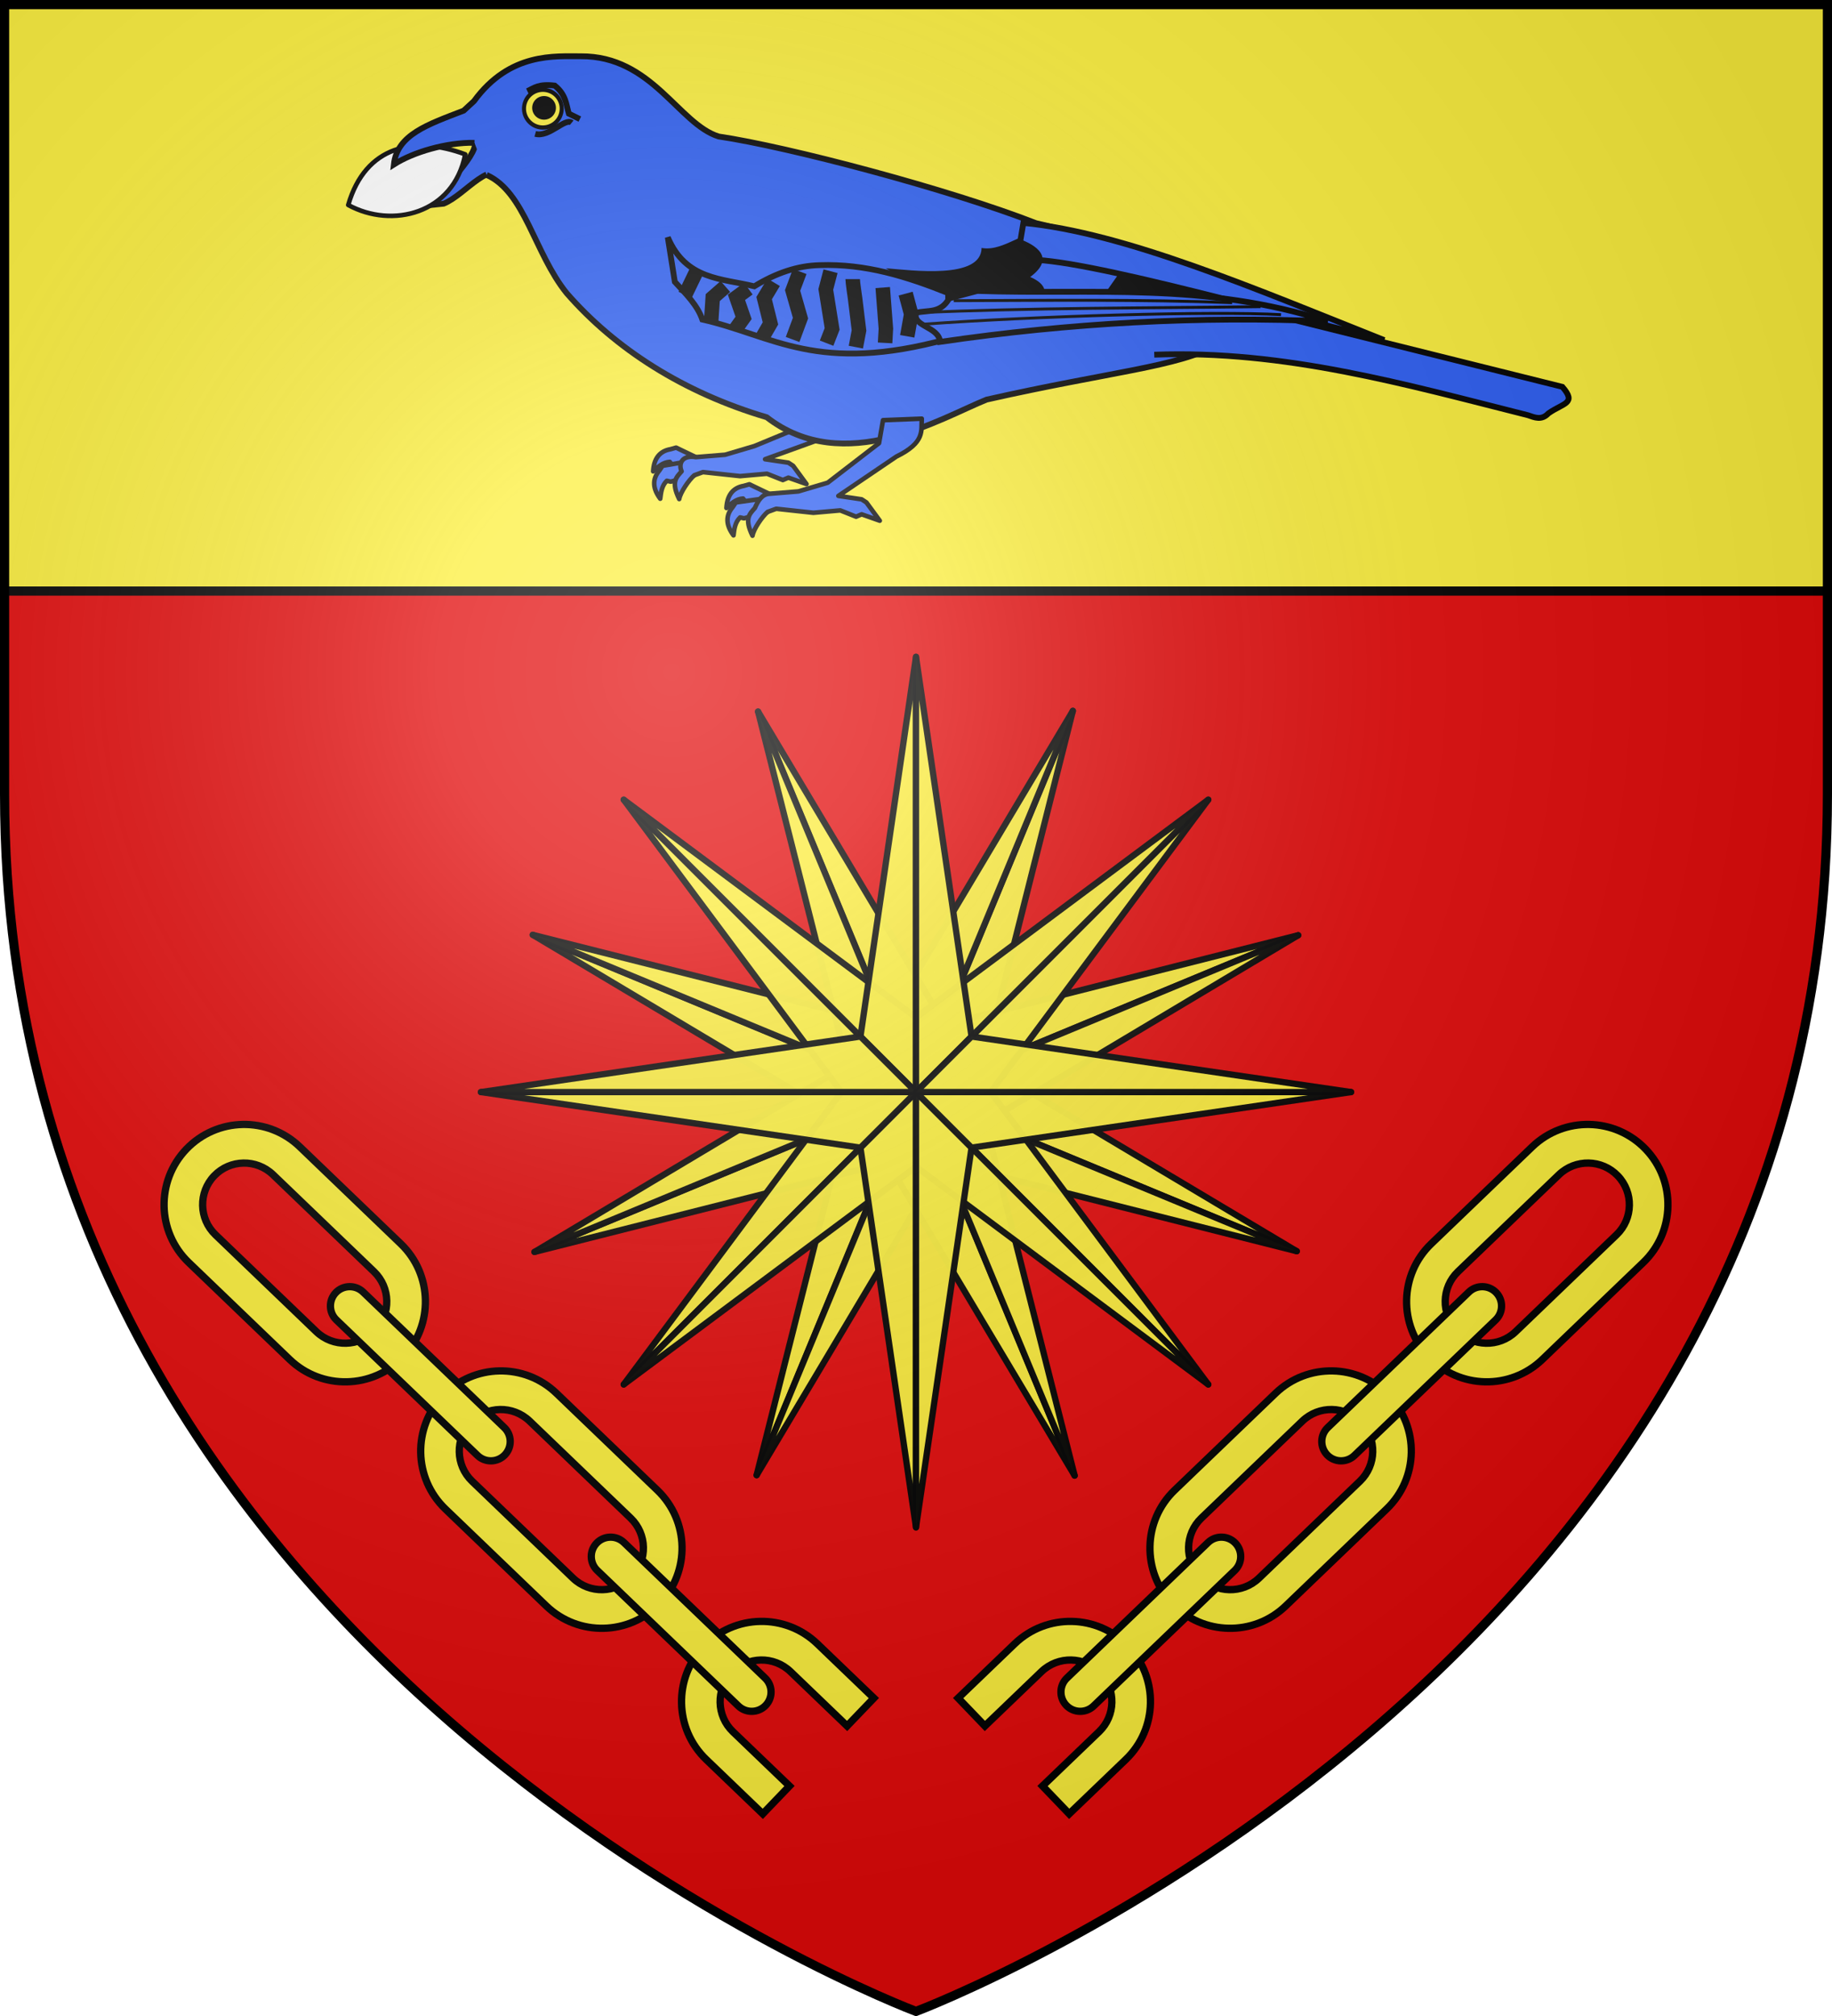 <?xml version="1.0" encoding="UTF-8" standalone="no"?>
<svg
   xmlns:dc="http://purl.org/dc/elements/1.1/"
   xmlns:cc="http://creativecommons.org/ns#"
   xmlns:rdf="http://www.w3.org/1999/02/22-rdf-syntax-ns#"
   xmlns:svg="http://www.w3.org/2000/svg"
   xmlns="http://www.w3.org/2000/svg"
   xmlns:xlink="http://www.w3.org/1999/xlink"
   xmlns:sodipodi="http://sodipodi.sourceforge.net/DTD/sodipodi-0.dtd"
   xmlns:inkscape="http://www.inkscape.org/namespaces/inkscape"
   width="600"
   height="660"
   viewBox="0 0 600 660"
   id="svg2"
   sodipodi:version="0.32"
   inkscape:version="0.46"
   sodipodi:docname="Blason_ville_fr_Géry-A_55.svg"
   inkscape:output_extension="org.inkscape.output.svg.inkscape"
   version="1.0">
  <sodipodi:namedview
     inkscape:window-height="977"
     inkscape:window-width="1280"
     inkscape:pageshadow="2"
     inkscape:pageopacity="0.0"
     guidetolerance="10.0"
     gridtolerance="10.0"
     objecttolerance="10.0"
     borderopacity="1.0"
     bordercolor="#666666"
     pagecolor="#ffffff"
     id="base"
     showgrid="false"
     inkscape:zoom="1.1621212"
     inkscape:cx="300"
     inkscape:cy="330"
     inkscape:window-x="-4"
     inkscape:window-y="-4"
     inkscape:current-layer="layer4"
     inkscape:object-nodes="true"
     inkscape:window-maximized="1" />
  <defs
     id="defs4">
    <radialGradient
       id="Gradient1"
       gradientUnits="userSpaceOnUse"
       cx="-80"
       cy="-80"
       r="405">
      <stop
         style="stop-color:#fff;stop-opacity:0.31"
         offset="0"
         id="stop7" />
      <stop
         style="stop-color:#fff;stop-opacity:0.25"
         offset="0.19"
         id="stop9" />
      <stop
         style="stop-color:#6b6b6b;stop-opacity:0.125"
         offset="0.6"
         id="stop11" />
      <stop
         style="stop-color:#000;stop-opacity:0.125"
         offset="1"
         id="stop13" />
    </radialGradient>
    <clipPath
       id="shield_cut">
      <path
         id="shield"
         d="M -298.5,-298.5 L 298.5,-298.5 L 298.5,-40 C 298.5,246.31 0,358.5 0,358.5 C 0,358.5 -298.5,246.31 -298.5,-40 L -298.5,-298.5 z" />
    </clipPath>
    <filter
       inkscape:collect="always"
       id="filter12076"
       x="-0.264"
       width="1.528"
       y="-0.092"
       height="1.185">
      <feGaussianBlur
         inkscape:collect="always"
         stdDeviation="0.759"
         id="feGaussianBlur12078" />
    </filter>
    <filter
       inkscape:collect="always"
       id="filter12080"
       x="-0.299"
       width="1.598"
       y="-0.076"
       height="1.151">
      <feGaussianBlur
         inkscape:collect="always"
         stdDeviation="0.759"
         id="feGaussianBlur12082" />
    </filter>
    <filter
       inkscape:collect="always"
       id="filter12084"
       x="-0.254"
       width="1.508"
       y="-0.064"
       height="1.128">
      <feGaussianBlur
         inkscape:collect="always"
         stdDeviation="0.759"
         id="feGaussianBlur12086" />
    </filter>
    <filter
       inkscape:collect="always"
       id="filter12088"
       x="-0.254"
       width="1.508"
       y="-0.061"
       height="1.122">
      <feGaussianBlur
         inkscape:collect="always"
         stdDeviation="0.759"
         id="feGaussianBlur12090" />
    </filter>
    <filter
       inkscape:collect="always"
       id="filter12092"
       x="-0.236"
       width="1.472"
       y="-0.064"
       height="1.128">
      <feGaussianBlur
         inkscape:collect="always"
         stdDeviation="0.759"
         id="feGaussianBlur12094" />
    </filter>
    <filter
       inkscape:collect="always"
       id="filter12096"
       x="-0.201"
       width="1.401"
       y="-0.075"
       height="1.15">
      <feGaussianBlur
         inkscape:collect="always"
         stdDeviation="0.759"
         id="feGaussianBlur12098" />
    </filter>
    <filter
       inkscape:collect="always"
       id="filter12100"
       x="-0.195"
       width="1.389"
       y="-0.096"
       height="1.193">
      <feGaussianBlur
         inkscape:collect="always"
         stdDeviation="0.759"
         id="feGaussianBlur12102" />
    </filter>
    <filter
       inkscape:collect="always"
       id="filter12104"
       x="-0.184"
       width="1.368"
       y="-0.107"
       height="1.214">
      <feGaussianBlur
         inkscape:collect="always"
         stdDeviation="0.759"
         id="feGaussianBlur12106" />
    </filter>
    <filter
       inkscape:collect="always"
       id="filter12108"
       x="-0.207"
       width="1.413"
       y="-0.141"
       height="1.282">
      <feGaussianBlur
         inkscape:collect="always"
         stdDeviation="0.759"
         id="feGaussianBlur12110" />
    </filter>
    <g
       id="s">
      <g
         id="c">
        <path
           id="t"
           d="M 0,0 L 0,1 L 0.5,1 L 0,0 z "
           transform="matrix(0.951,0.309,-0.309,0.951,0,-1)" />
        <use
           xlink:href="#t"
           transform="scale(-1,1)"
           id="use2144"
           x="0"
           y="0"
           width="810"
           height="540" />
      </g>
      <g
         id="a">
        <use
           xlink:href="#c"
           transform="matrix(0.309,0.951,-0.951,0.309,0,0)"
           id="use2147"
           x="0"
           y="0"
           width="810"
           height="540" />
        <use
           xlink:href="#c"
           transform="matrix(-0.809,0.588,-0.588,-0.809,0,0)"
           id="use2149"
           x="0"
           y="0"
           width="810"
           height="540" />
      </g>
      <use
         xlink:href="#a"
         transform="scale(-1,1)"
         id="use2151"
         x="0"
         y="0"
         width="810"
         height="540" />
    </g>
    <g
       id="f">
      <rect
         width="100"
         height="60"
         x="-50"
         y="-30"
         style="fill:#28166f"
         id="rect1964" />
      <g
         transform="translate(0,-20)"
         style="fill:#ffffff"
         id="g1966">
        <path
           d="M -1.212,27.818 C -1.212,22.175 -2.091,20.471 -4.542,13.98 C -5.709,10.888 -5.024,7.103 -2.858,3.601 C -2.082,2.346 -1.114,1.214 0,0 C 1.114,1.214 2.082,2.346 2.858,3.601 C 5.024,7.103 5.709,10.888 4.542,13.98 C 2.091,20.471 1.212,22.175 1.212,27.818 L -1.212,27.818 z"
           id="path1968" />
        <path
           d="M 2.922,27.672 C 2.922,21.721 5.239,17.829 8.501,16.66 C 9.949,16.141 11.808,16.387 13.519,18.107 C 15.638,20.236 16.255,26.1 10.036,27.228 C 10.694,26.272 10.655,24.147 9.322,23.441 C 8.331,22.916 7.209,23.188 6.646,23.564 C 5.822,24.116 4.917,25.67 4.967,27.672 L 2.922,27.672 z"
           id="rwi" />
        <path
           d="M 1.777,30.183 C 1.79,32.191 2.795,33.518 4.516,34.257 C 4.295,34.955 3.257,36.378 1.831,36.281 C 1.55,37.787 1.282,38.632 0,40 C -1.282,38.632 -1.55,37.787 -1.831,36.281 C -3.257,36.378 -4.295,34.955 -4.516,34.257 C -2.795,33.518 -1.79,32.191 -1.777,30.183 L 1.777,30.183 z"
           id="path1971" />
        <use
           transform="scale(-1,1)"
           id="use1973"
           x="0"
           y="0"
           width="800"
           height="400"
           xlink:href="#rwi" />
        <rect
           width="15.846"
           height="3.218"
           x="-7.923"
           y="27.331"
           id="rect1975" />
      </g>
    </g>
    <g
       id="s-4">
      <g
         id="c-6">
        <path
           id="t-0"
           d="M 0,0 L 0,1 L 0.5,1 L 0,0 z"
           transform="matrix(0.951,0.309,-0.309,0.951,0,-1)" />
        <use
           xlink:href="#t-0"
           transform="scale(-1,1)"
           id="use2144-7"
           x="0"
           y="0"
           width="810"
           height="540" />
      </g>
      <g
         id="a-1">
        <use
           xlink:href="#c-6"
           transform="matrix(0.309,0.951,-0.951,0.309,0,0)"
           id="use2147-7"
           x="0"
           y="0"
           width="810"
           height="540" />
        <use
           xlink:href="#c-6"
           transform="matrix(-0.809,0.588,-0.588,-0.809,0,0)"
           id="use2149-7"
           x="0"
           y="0"
           width="810"
           height="540" />
      </g>
      <use
         xlink:href="#a-1"
         transform="scale(-1,1)"
         id="use2151-7"
         x="0"
         y="0"
         width="810"
         height="540" />
    </g>
    <radialGradient
       inkscape:collect="always"
       xlink:href="#Gradient1"
       id="radialGradient13077"
       gradientUnits="userSpaceOnUse"
       cx="-80"
       cy="-80"
       r="405" />
  </defs>
  <g
     id="layer4"
     inkscape:label="Fond écu"
     inkscape:groupmode="layer"
     transform="translate(300,300)">
    <use
       xlink:href="#shield"
       id="use18"
       style="fill:#e20909"
       x="0"
       y="0"
       width="600"
       height="660" />
    <rect
       style="fill:#fcef3c;fill-opacity:1;fill-rule:nonzero;stroke:none;stroke-opacity:1;stroke-width:3"
       id="rect2842"
       width="597"
       height="192"
       x="-298.5"
       y="-298.5" />
    <path
       style="opacity:1;fill:none;fill-opacity:1;fill-rule:nonzero;stroke:#000000;stroke-width:3;stroke-linecap:butt;stroke-linejoin:round;stroke-miterlimit:4;stroke-dasharray:none;stroke-dashoffset:0;stroke-opacity:1"
       d="M 1.5,193.5 L 598.5,193.5"
       id="path2410"
       transform="translate(-300,-300)" />
    <g
       id="g9518"
       transform="matrix(1.375,0,0,1.375,1275.547,865.349)">
      <g
         transform="translate(-250,0)"
         id="g9496">
        <use
           x="0"
           y="0"
           xlink:href="#g9465"
           id="use9492"
           transform="matrix(0.924,-0.383,0.383,0.924,404.214,-399.726)"
           width="600"
           height="660" />
        <use
           x="0"
           y="0"
           xlink:href="#use9492"
           id="use9494"
           transform="matrix(0.707,-0.707,0.707,0.707,216.945,-651.262)"
           width="600"
           height="660" />
      </g>
      <g
         transform="translate(-317.061,1.941)"
         id="g9465">
        <g
           id="g9371">
          <g
             transform="translate(-5.709,-10.603)"
             id="g9361">
            <path
               sodipodi:nodetypes="cccc"
               id="path3984"
               d="M -622.675,-578.844 L -674.518,-648.461 L -604.901,-578.844 L -622.675,-578.844 z"
               style="opacity:0.98;fill:#fcef3c;fill-opacity:1;stroke:#000000;stroke-width:1.5;stroke-linejoin:round;stroke-miterlimit:4;stroke-dasharray:none;stroke-opacity:1" />
            <path
               style="opacity:0.98;fill:#fcef3c;fill-opacity:1;stroke:#000000;stroke-width:1.5;stroke-linejoin:round;stroke-miterlimit:4;stroke-dasharray:none;stroke-opacity:1"
               d="M -604.901,-596.619 L -674.518,-648.461 L -604.901,-578.844 L -604.901,-596.619 z"
               id="path3986"
               sodipodi:nodetypes="cccc" />
          </g>
          <use
             height="660"
             width="600"
             transform="matrix(-1,0,0,-1,-1221.22,-1178.894)"
             id="use9365"
             xlink:href="#g9361"
             y="0"
             x="0" />
          <use
             height="660"
             width="600"
             transform="matrix(-1,0,0,1,-1221.22,4.4e-5)"
             id="use9367"
             xlink:href="#g9361"
             y="0"
             x="0" />
          <use
             height="660"
             width="600"
             transform="matrix(-1,0,0,1,-1221.22,0)"
             id="use9369"
             xlink:href="#use9365"
             y="0"
             x="0" />
        </g>
      </g>
      <g
         transform="translate(-500,0)"
         id="g9482">
        <g
           id="g9435"
           transform="translate(-13.159,-15.078)">
          <path
             sodipodi:nodetypes="cccc"
             id="rect3937"
             d="M -427.742,-585.658 L -414.512,-676.063 L -414.512,-572.428 L -427.742,-585.658 z"
             style="opacity:0.98;fill:#fcef3c;fill-opacity:1;stroke:#000000;stroke-width:1.5;stroke-linejoin:round;stroke-miterlimit:4;stroke-dasharray:none;stroke-opacity:1" />
          <path
             style="opacity:0.98;fill:#fcef3c;fill-opacity:1;stroke:#000000;stroke-width:1.5;stroke-linejoin:round;stroke-miterlimit:4;stroke-dasharray:none;stroke-opacity:1"
             d="M -401.282,-585.658 L -414.512,-676.063 L -414.512,-572.428 L -401.282,-585.658 z"
             id="path3940"
             sodipodi:nodetypes="cccc" />
        </g>
        <use
           x="0"
           y="0"
           xlink:href="#g9435"
           id="use9439"
           transform="matrix(1,0,0,-1,0,-1175.013)"
           width="600"
           height="660" />
        <use
           x="0"
           y="0"
           xlink:href="#g9435"
           id="use9441"
           transform="matrix(0,-1,1,0,159.836,-1015.177)"
           width="600"
           height="660" />
        <use
           x="0"
           y="0"
           xlink:href="#use9441"
           id="use9443"
           transform="matrix(-1,0,0,1,-855.342,1.2e-5)"
           width="600"
           height="660" />
      </g>
    </g>
    <g
       transform="matrix(0.955,0,0,-0.955,-979.239,529.45)"
       id="g3508"
       style="display:inline">
      <path
         id="path6601"
         d="M 1113.275,318.796 C 1102.757,329.752 1103.113,347.161 1114.069,357.678 L 1148.696,390.919 C 1159.653,401.437 1177.061,401.082 1187.579,390.125 C 1198.097,379.169 1197.741,361.76 1186.785,351.243 L 1152.158,318.002 C 1141.201,307.484 1123.793,307.839 1113.275,318.796 z M 1122.833,327.972 C 1128.286,322.292 1137.324,322.085 1143.004,327.537 L 1177.631,360.778 C 1183.31,366.231 1183.495,375.291 1178.043,380.971 C 1172.591,386.651 1163.552,386.813 1157.872,381.361 L 1123.245,348.12 C 1117.565,342.667 1117.381,333.651 1122.833,327.972 z"
         style="fill:#fcef3c;fill-opacity:1;stroke:#000000;stroke-width:2.5;stroke-miterlimit:4;stroke-dasharray:none;stroke-opacity:1" />
      <path
         id="path6603"
         d="M 1039.833,286.414 L 1059.243,305.047 C 1070.199,315.565 1087.608,315.209 1098.126,304.253 C 1108.643,293.296 1108.288,275.888 1097.332,265.37 L 1077.921,246.737 L 1068.767,256.273 L 1088.177,274.906 C 1093.857,280.358 1094.042,289.419 1088.59,295.098 C 1083.137,300.778 1074.099,300.941 1068.419,295.488 L 1049.009,276.855 L 1039.833,286.414 z"
         style="fill:#fcef3c;fill-opacity:1;stroke:#000000;stroke-width:2.5;stroke-miterlimit:4;stroke-dasharray:none;stroke-opacity:1" />
      <path
         sodipodi:nodetypes="cccssccc"
         id="path6605"
         d="M 1076.935,283.91 C 1074.4,286.55 1074.486,290.743 1077.126,293.277 L 1125.392,339.611 C 1125.437,339.654 1125.482,339.698 1125.527,339.741 C 1128.167,342.275 1132.36,342.19 1134.894,339.55 C 1137.429,336.91 1137.343,332.717 1134.703,330.182 L 1086.302,283.719 C 1083.662,281.184 1079.469,281.27 1076.935,283.91 z"
         style="fill:#fcef3c;fill-opacity:1;stroke:#000000;stroke-width:2.5;stroke-miterlimit:4;stroke-dasharray:none;stroke-opacity:1" />
      <path
         style="fill:#fcef3c;fill-opacity:1;stroke:#000000;stroke-width:2.5;stroke-miterlimit:4;stroke-dasharray:none;stroke-opacity:1"
         d="M 1201.285,403.283 C 1190.768,414.24 1191.123,431.648 1202.08,442.166 L 1236.707,475.407 C 1247.663,485.925 1265.072,485.569 1275.589,474.613 C 1286.107,463.656 1285.752,446.248 1274.795,435.73 L 1240.168,402.489 C 1229.212,391.971 1211.803,392.327 1201.285,403.283 z M 1210.844,412.459 C 1216.296,406.779 1225.334,406.573 1231.014,412.025 L 1265.641,445.266 C 1271.321,450.719 1271.506,459.779 1266.053,465.459 C 1260.601,471.138 1251.562,471.301 1245.883,465.848 L 1211.255,432.607 C 1205.576,427.155 1205.391,418.139 1210.844,412.459 z"
         id="path6607" />
      <path
         sodipodi:nodetypes="cccssccc"
         style="fill:#fcef3c;fill-opacity:1;stroke:#000000;stroke-width:2.5;stroke-miterlimit:4;stroke-dasharray:none;stroke-opacity:1"
         d="M 1166.388,369.782 C 1163.853,372.423 1163.939,376.615 1166.579,379.15 L 1214.845,425.484 C 1214.89,425.526 1214.936,425.57 1214.98,425.614 C 1217.621,428.148 1221.813,428.062 1224.348,425.422 C 1226.882,422.782 1226.796,418.589 1224.156,416.055 L 1175.755,369.591 C 1173.115,367.057 1168.922,367.142 1166.388,369.782 z"
         id="path6609" />
    </g>
    <use
       x="0"
       y="0"
       xlink:href="#g3508"
       id="use9716"
       transform="matrix(-1,0,0,1,-1.18e-3,0)"
       width="600"
       height="660" />
    <g
       transform="translate(168.554,0.421)"
       id="g14909" />
    <path
       sodipodi:type="arc"
       style="opacity:0.615;fill:#fcef3c;fill-opacity:0.991;fill-rule:evenodd;stroke:#000000;stroke-width:2.5;stroke-linecap:round;stroke-linejoin:round;stroke-miterlimit:4;stroke-dasharray:none;stroke-dashoffset:0;stroke-opacity:1"
       id="path13306"
       sodipodi:cx="-95.744682"
       sodipodi:cy="276.70212"
       sodipodi:rx="0"
       sodipodi:ry="4.7872343"
       d="M -95.745,281.381 A 0,4.787 0 1 1 -95.745,276.702 L -95.745,276.702 z"
       sodipodi:start="1.357941"
       sodipodi:end="6.2831853"
       transform="translate(1223.863,350.306)" />
    <path
       transform="translate(-1946.25,-119.289)"
       sodipodi:end="6.2831853"
       sodipodi:start="1.357941"
       d="M -95.745,281.381 A 0,4.787 0 1 1 -95.745,276.702 L -95.745,276.702 z"
       sodipodi:ry="4.7872343"
       sodipodi:rx="0"
       sodipodi:cy="276.70212"
       sodipodi:cx="-95.744682"
       id="path18260"
       style="opacity:0.615;fill:#fcef3c;fill-opacity:0.991;fill-rule:evenodd;stroke:#000000;stroke-width:2.5;stroke-linecap:round;stroke-linejoin:round;stroke-miterlimit:4;stroke-dasharray:none;stroke-dashoffset:0;stroke-opacity:1"
       sodipodi:type="arc" />
  </g>
  <g
     id="layer3"
     inkscape:label="Meubles"
     inkscape:groupmode="layer"
     transform="translate(300,300)">
    <g
       id="g12158"
       transform="translate(-62.894,-8)">
      <path
         style="opacity:1;fill:#2b5df2;fill-opacity:1;fill-rule:nonzero;stroke:#000000;stroke-width:1.5;stroke-linecap:round;stroke-linejoin:round;stroke-miterlimit:4;stroke-dasharray:none;stroke-dashoffset:0;stroke-opacity:1"
         d="M 290.792,157.652 L 284.318,154.545 L 282.506,155.063 C 278.825,155.698 277.038,158.227 276.809,162.313 C 278.391,160.816 279.99,159.352 282.247,159.206 L 283.024,160.242 L 290.274,163.608"
         id="path12160"
         transform="translate(-300,-300)"
         sodipodi:nodetypes="ccccccc" />
      <path
         sodipodi:nodetypes="ccccccc"
         id="path12162"
         d="M -5.699,-141.965 L -20.114,-139.507 L -21.169,-137.945 C -23.581,-135.092 -23.324,-132.007 -20.873,-128.729 C -20.624,-130.893 -20.34,-133.041 -18.705,-134.604 L -17.444,-134.31 L -9.726,-136.392"
         style="opacity:1;fill:#2b5df2;fill-opacity:1;fill-rule:nonzero;stroke:#000000;stroke-width:1.5;stroke-linecap:round;stroke-linejoin:round;stroke-miterlimit:4;stroke-dasharray:none;stroke-dashoffset:0;stroke-opacity:1" />
      <path
         style="opacity:1;fill:#2b5df2;fill-opacity:1;fill-rule:nonzero;stroke:#000000;stroke-width:1.5;stroke-linecap:round;stroke-linejoin:round;stroke-miterlimit:4;stroke-dasharray:none;stroke-dashoffset:0;stroke-opacity:1"
         d="M 340.781,139.062 L 328.094,139.562 L 326.781,147.094 L 309.969,154.031 L 300.375,156.875 L 290.781,157.656 C 286.288,156.878 285.006,159.79 286.125,162.312 C 284.431,164.272 282.556,165.69 285.344,171.384 C 285.719,169.155 288.525,165.133 290.281,163.594 L 293.125,162.562 L 305.281,163.875 L 314.094,163.094 L 319.281,165.156 L 321.094,164.375 L 327.031,166.469 L 322.656,160.5 L 321.094,159.469 L 313.469,158.344 L 332.469,151.469 C 341.932,146.847 340.572,143.023 340.781,139.062 z"
         transform="translate(-300,-300)"
         id="path12164"
         sodipodi:nodetypes="cccccccccccccccccccc" />
    </g>
    <path
       sodipodi:nodetypes="cccc"
       id="path12170"
       d="M -144.597,-253.25 C -143.026,-249.445 -158.25,-234.538 -159.661,-232.801 L -154.683,-233.319 C -147.231,-236.355 -139.316,-248.753 -132.856,-241.369"
       style="fill:#2b5df2;fill-opacity:1;stroke:#000000;stroke-width:1.9;stroke-miterlimit:4;stroke-dasharray:none;stroke-opacity:1" />
    <path
       style="fill:#ffffff;fill-opacity:1;fill-rule:nonzero;stroke:#000000;stroke-width:1.5;stroke-linecap:round;stroke-linejoin:round;stroke-miterlimit:4;stroke-dasharray:none;stroke-dashoffset:0;stroke-opacity:1"
       d="M -185.953,-232.892 C -180.308,-252.332 -164.266,-255.68 -147.63,-249.465 C -151.427,-229.987 -171.587,-225.029 -185.953,-232.892 z"
       id="path12166"
       sodipodi:nodetypes="ccc" />
    <g
       id="g12118"
       transform="translate(-40.544,201.943)">
      <path
         sodipodi:nodetypes="ccccccccscccc"
         id="path4517"
         transform="translate(-300,-300)"
         d="M 199.924,-144.669 C 212.485,-139.082 215.516,-119.124 226.135,-105.966 C 242.024,-87.724 264.444,-73.387 291.656,-65.344 C 317.031,-45.646 348.716,-65.106 363.665,-71.117 C 404.386,-80.314 426.591,-81.851 439.406,-89.156 L 474.219,-92.219 C 469.834,-96.242 417.49,-120.448 379.875,-128.875 C 351.392,-140.012 298.515,-153.932 275.915,-157.259 C 262.775,-161.334 254.096,-183.682 230.745,-183.525 C 222.457,-183.469 207.555,-184.961 195.781,-168.844 L 192.406,-165.728 C 180.621,-161.17 170.61,-157.91 169.531,-148.094 C 175.892,-152.148 186.706,-155.341 195.947,-155.193"
         style="fill:#2b5df2;fill-opacity:1;stroke:#000000;stroke-width:1.9;stroke-miterlimit:4;stroke-dasharray:none;stroke-opacity:1" />
      <path
         sodipodi:nodetypes="ccccc"
         id="path4497"
         d="M 158.408,-398.672 L 252.235,-375.3 C 257.009,-369.791 252.645,-370.099 247.676,-366.622 C 245.437,-364.237 243.198,-365.244 240.96,-366.012 C 200.951,-376.073 161.235,-387.428 118.575,-385.822"
         style="fill:#2b5df2;fill-opacity:1;stroke:#000000;stroke-width:1.9;stroke-miterlimit:4;stroke-dasharray:none;stroke-opacity:1" />
      <path
         transform="matrix(0.66,0,0,0.689,-670.096,-767.545)"
         d="M 900.911,437.11 A 9.352,8.962 0 1 1 882.207,437.11 A 9.352,8.962 0 1 1 900.911,437.11 z"
         sodipodi:ry="8.9623508"
         sodipodi:rx="9.3520184"
         sodipodi:cy="437.11023"
         sodipodi:cx="891.55914"
         id="path4509"
         style="fill:#fcef3c;fill-opacity:1;stroke:#000000;stroke-width:2;stroke-miterlimit:4;stroke-dasharray:none;stroke-opacity:1"
         sodipodi:type="arc" />
      <path
         sodipodi:nodetypes="cccc"
         id="path4511"
         d="M -86.738,-472.104 C -84.538,-473.149 -83.011,-474.569 -77.769,-473.925 C -74.077,-470.947 -74.067,-467.822 -73.151,-464.733 L -69.554,-462.957"
         style="fill:none;fill-opacity:1;stroke:#000000;stroke-width:1.9;stroke-miterlimit:4;stroke-dasharray:none;stroke-opacity:1" />
      <path
         sodipodi:nodetypes="cc"
         id="path4513"
         d="M -84.163,-458.117 C -79.63,-456.83 -74.379,-463.502 -72.219,-461.758"
         style="opacity:0.98;fill:none;fill-opacity:1;stroke:#000000;stroke-width:1.9;stroke-miterlimit:4;stroke-dasharray:none;stroke-opacity:1" />
      <path
         transform="matrix(1.003,0,0,1.07,-974.148,-933.101)"
         d="M 893.618,435.953 A 3.412,3.155 0 1 1 886.794,435.953 A 3.412,3.155 0 1 1 893.618,435.953 z"
         sodipodi:ry="3.1549344"
         sodipodi:rx="3.4120033"
         sodipodi:cy="435.95291"
         sodipodi:cx="890.20563"
         id="path4515"
         style="fill:#000000;fill-opacity:1;stroke:#000000;stroke-width:0.917;stroke-miterlimit:4;stroke-dasharray:none;stroke-opacity:1"
         sodipodi:type="arc" />
      <path
         style="fill:#2b5df2;fill-opacity:1;stroke:none;stroke-width:2;stroke-miterlimit:4;stroke-dasharray:none;stroke-opacity:1"
         d="M 71.107,-422.457 L 110.924,-410.722 L 108.537,-405.703 L 112.208,-405.179 L 108.472,-402.024 L 70.77,-403.142 L 71.107,-422.457 z"
         id="path4476" />
      <path
         style="fill:#000000;fill-opacity:1;stroke:none;stroke-width:1;stroke-miterlimit:4;stroke-dasharray:none;stroke-opacity:1"
         d="M 109.752,-416.286 L 100.97,-403.807 L 144.083,-402.853 L 144.083,-402.853 L 109.752,-416.286 z"
         id="path8126" />
      <path
         style="fill:#2b5df2;fill-opacity:1;stroke:#000000;stroke-width:1.9;stroke-miterlimit:4;stroke-dasharray:none;stroke-opacity:1"
         d="M 75.708,-428.96 C 108.829,-425.808 151.969,-407.271 193.894,-390.6 C 152.646,-400.9 84.402,-420.286 73.6,-416.433 L 75.708,-428.96 z"
         id="path4487"
         sodipodi:nodetypes="cccc" />
      <path
         style="fill:#000000;fill-opacity:1;stroke:none;stroke-width:2;stroke-miterlimit:4;stroke-dasharray:none;stroke-opacity:1"
         d="M 30.681,-414.131 C 39.024,-413.464 61.922,-410.351 62.017,-420.771 C 66.062,-420.017 70.002,-422.08 73.953,-423.853 C 79.778,-421.872 86.483,-417.6 77.946,-411.262 C 89.27,-406.437 78.22,-397.871 67.294,-398.702 C 63.228,-392.656 58.2,-395.024 53.404,-395.358 C 48.814,-404.38 39.049,-408.77 30.681,-414.131 z"
         id="path4474"
         sodipodi:nodetypes="ccccccc" />
      <path
         style="fill:#2b5df2;fill-opacity:1;stroke:#000000;stroke-width:1.9;stroke-miterlimit:4;stroke-dasharray:none;stroke-opacity:1"
         d="M -40.749,-424.249 C -34.808,-410.235 -22.964,-410.827 -12.417,-408.21 C -5.305,-412.572 1.824,-414.974 8.974,-415.137 C 24.009,-415.645 37.315,-411.49 51.078,-405.996 L 51.091,-391.011 C 8.266,-379.236 -6.214,-392.071 -29.428,-397.322 C -31.098,-402.16 -34.936,-405.824 -38.441,-409.668 L -40.749,-424.249 z"
         id="path4499"
         sodipodi:nodetypes="cccccccc" />
      <path
         style="fill:#2b5df2;fill-opacity:1;stroke:#000000;stroke-width:1.9;stroke-miterlimit:4;stroke-dasharray:none;stroke-opacity:1"
         d="M 48.451,-390.015 C 47.976,-395.116 39.232,-395.005 40.589,-399.54 C 44.32,-400.513 48.528,-399.164 51.414,-404.255 L 60.598,-406.696 C 98.468,-405.391 135.265,-409.713 175.359,-396.73 C 133.238,-398.513 90.934,-396.249 48.451,-390.015 z"
         id="path4472"
         sodipodi:nodetypes="cccccc"
         inkscape:transform-center-y="-113.8181"
         inkscape:transform-center-x="11.952242" />
      <path
         transform="matrix(0.95,0,0,0.95,-259.55,-701.716)"
         style="fill:none;fill-opacity:1;stroke:#000000;stroke-width:5;stroke-miterlimit:4;stroke-dasharray:none;stroke-opacity:1;filter:url(#filter12108)"
         d="M 240.092,304.024 L 236.276,311.929"
         id="path5634" />
      <path
         transform="matrix(0.95,0,0,0.95,-259.55,-701.716)"
         style="fill:none;fill-opacity:1;stroke:#000000;stroke-width:5;stroke-miterlimit:4;stroke-dasharray:none;stroke-opacity:1;filter:url(#filter12104)"
         d="M 250.177,309.023 L 245.816,312.839 L 245.271,321.016"
         id="path5636"
         sodipodi:nodetypes="ccc" />
      <path
         transform="matrix(0.95,0,0,0.95,-259.55,-701.716)"
         style="fill:none;fill-opacity:1;stroke:#000000;stroke-width:5;stroke-miterlimit:4;stroke-dasharray:none;stroke-opacity:1;filter:url(#filter12100)"
         d="M 258.081,309.748 L 253.993,312.747 L 256.446,319.833 L 253.72,323.649"
         id="path5638" />
      <path
         transform="matrix(0.95,0,0,0.95,-259.55,-701.716)"
         style="fill:none;fill-opacity:1;stroke:#000000;stroke-width:5;stroke-miterlimit:4;stroke-dasharray:none;stroke-opacity:1;filter:url(#filter12096)"
         d="M 266.804,307.568 L 263.533,313.019 L 265.713,321.741 L 262.715,326.92"
         id="path5640" />
      <path
         transform="matrix(0.95,0,0,0.95,-259.55,-701.716)"
         style="fill:none;fill-opacity:1;stroke:#000000;stroke-width:5;stroke-miterlimit:4;stroke-dasharray:none;stroke-opacity:1;filter:url(#filter12092)"
         d="M 275.798,303.84 L 273.345,310.382 L 276.071,319.922 L 273.345,327.281"
         id="path5642" />
      <path
         transform="matrix(0.95,0,0,0.95,-259.55,-701.716)"
         style="fill:none;fill-opacity:1;stroke:#000000;stroke-width:5;stroke-miterlimit:4;stroke-dasharray:none;stroke-opacity:1;filter:url(#filter12088)"
         d="M 286.429,303.748 L 284.793,310.017 L 286.974,323.646 L 285.066,328.552"
         id="path5644" />
      <path
         transform="matrix(0.95,0,0,0.95,-259.55,-701.716)"
         style="fill:none;fill-opacity:1;stroke:#000000;stroke-width:5;stroke-miterlimit:4;stroke-dasharray:none;stroke-opacity:1;filter:url(#filter12084)"
         d="M 294.06,306.474 C 294.06,307.564 294.878,313.016 294.878,313.016 L 296.241,324.191 L 295.151,329.915"
         id="path5646" />
      <path
         transform="matrix(0.95,0,0,0.95,-259.55,-701.716)"
         style="fill:none;fill-opacity:1;stroke:#000000;stroke-width:5;stroke-miterlimit:4;stroke-dasharray:none;stroke-opacity:1;filter:url(#filter12080)"
         d="M 304.418,309.38 L 305.508,323.554 L 305.236,328.46"
         id="path5648" />
      <path
         transform="matrix(0.95,0,0,0.95,-259.55,-701.716)"
         style="fill:none;fill-opacity:1;stroke:#000000;stroke-width:5;stroke-miterlimit:4;stroke-dasharray:none;stroke-opacity:1;filter:url(#filter12076)"
         d="M 312.323,311.469 L 314.231,318.556 L 312.868,326.188"
         id="path5650" />
      <path
         style="fill:none;fill-opacity:1;stroke:#000000;stroke-width:0.95;stroke-miterlimit:4;stroke-dasharray:none;stroke-opacity:1"
         d="M 52.898,-403.506 C 84.641,-403.601 114.514,-403.951 144.083,-402.853"
         id="path8120"
         sodipodi:nodetypes="cc" />
      <path
         style="fill:none;fill-opacity:1;stroke:#000000;stroke-width:0.95;stroke-miterlimit:4;stroke-dasharray:none;stroke-opacity:1"
         d="M 40.589,-399.54 C 78.192,-401.213 115.795,-401.062 153.398,-401.545"
         id="path8122"
         sodipodi:nodetypes="cc" />
      <path
         style="fill:none;fill-opacity:1;stroke:#000000;stroke-width:0.95;stroke-miterlimit:4;stroke-dasharray:none;stroke-opacity:1"
         d="M 43.257,-395.826 C 79.376,-398.432 137.282,-400.173 160.098,-398.931"
         id="path8124"
         sodipodi:nodetypes="cc" />
    </g>
    <g
       id="g12153"
       transform="translate(-38.894,4)">
      <path
         sodipodi:nodetypes="ccccccc"
         transform="translate(-300,-300)"
         id="path12146"
         d="M 290.792,157.652 L 284.318,154.545 L 282.506,155.063 C 278.825,155.698 277.038,158.227 276.809,162.313 C 278.391,160.816 279.99,159.352 282.247,159.206 L 283.024,160.242 L 290.274,163.608"
         style="opacity:1;fill:#2b5df2;fill-opacity:1;fill-rule:nonzero;stroke:#000000;stroke-width:1.5;stroke-linecap:round;stroke-linejoin:round;stroke-miterlimit:4;stroke-dasharray:none;stroke-dashoffset:0;stroke-opacity:1" />
      <path
         style="opacity:1;fill:#2b5df2;fill-opacity:1;fill-rule:nonzero;stroke:#000000;stroke-width:1.5;stroke-linecap:round;stroke-linejoin:round;stroke-miterlimit:4;stroke-dasharray:none;stroke-dashoffset:0;stroke-opacity:1"
         d="M -5.021,-141.626 L -20.114,-139.507 L -21.169,-137.945 C -23.581,-135.092 -23.324,-132.007 -20.873,-128.729 C -20.624,-130.893 -20.34,-133.041 -18.705,-134.604 L -17.444,-134.31 L -9.726,-136.392"
         id="path12148"
         sodipodi:nodetypes="ccccccc" />
      <path
         sodipodi:nodetypes="cccccccccccccccccccc"
         id="path12144"
         transform="translate(-300,-300)"
         d="M 340.781,133.062 L 328.094,133.562 L 326.781,141.094 L 309.969,154.031 L 300.375,156.875 L 290.781,157.656 C 288.505,157.833 287.194,159.819 286.125,162.312 C 284.431,164.272 282.556,165.69 285.344,171.384 C 285.719,169.155 288.525,165.133 290.281,163.594 L 293.125,162.562 L 305.281,163.875 L 314.094,163.094 L 319.281,165.156 L 321.094,164.375 L 327.031,166.469 L 322.656,160.5 L 321.094,159.469 L 313.469,158.344 L 332.469,145.469 C 341.932,140.847 340.572,137.023 340.781,133.062 z"
         style="opacity:1;fill:#2b5df2;fill-opacity:1;fill-rule:nonzero;stroke:#000000;stroke-width:1.5;stroke-linecap:round;stroke-linejoin:round;stroke-miterlimit:4;stroke-dasharray:none;stroke-dashoffset:0;stroke-opacity:1" />
    </g>
  </g>
  <g
     id="layer2"
     inkscape:label="Reflet final"
     inkscape:groupmode="layer"
     transform="translate(300,300)"
     sodipodi:insensitive="true">
    <use
       xlink:href="#shield"
       id="use22"
       style="fill:url(#Gradient1)"
       x="0"
       y="0"
       width="600"
       height="660" />
  </g>
  <g
     id="layer1"
     inkscape:label="Contour final"
     inkscape:groupmode="layer"
     transform="translate(300,300)"
     sodipodi:insensitive="true">
    <use
       xlink:href="#shield"
       style="fill:none;stroke:#000000;stroke-width:3"
       id="use25"
       x="0"
       y="0"
       width="600"
       height="660" />
  </g>
</svg>
